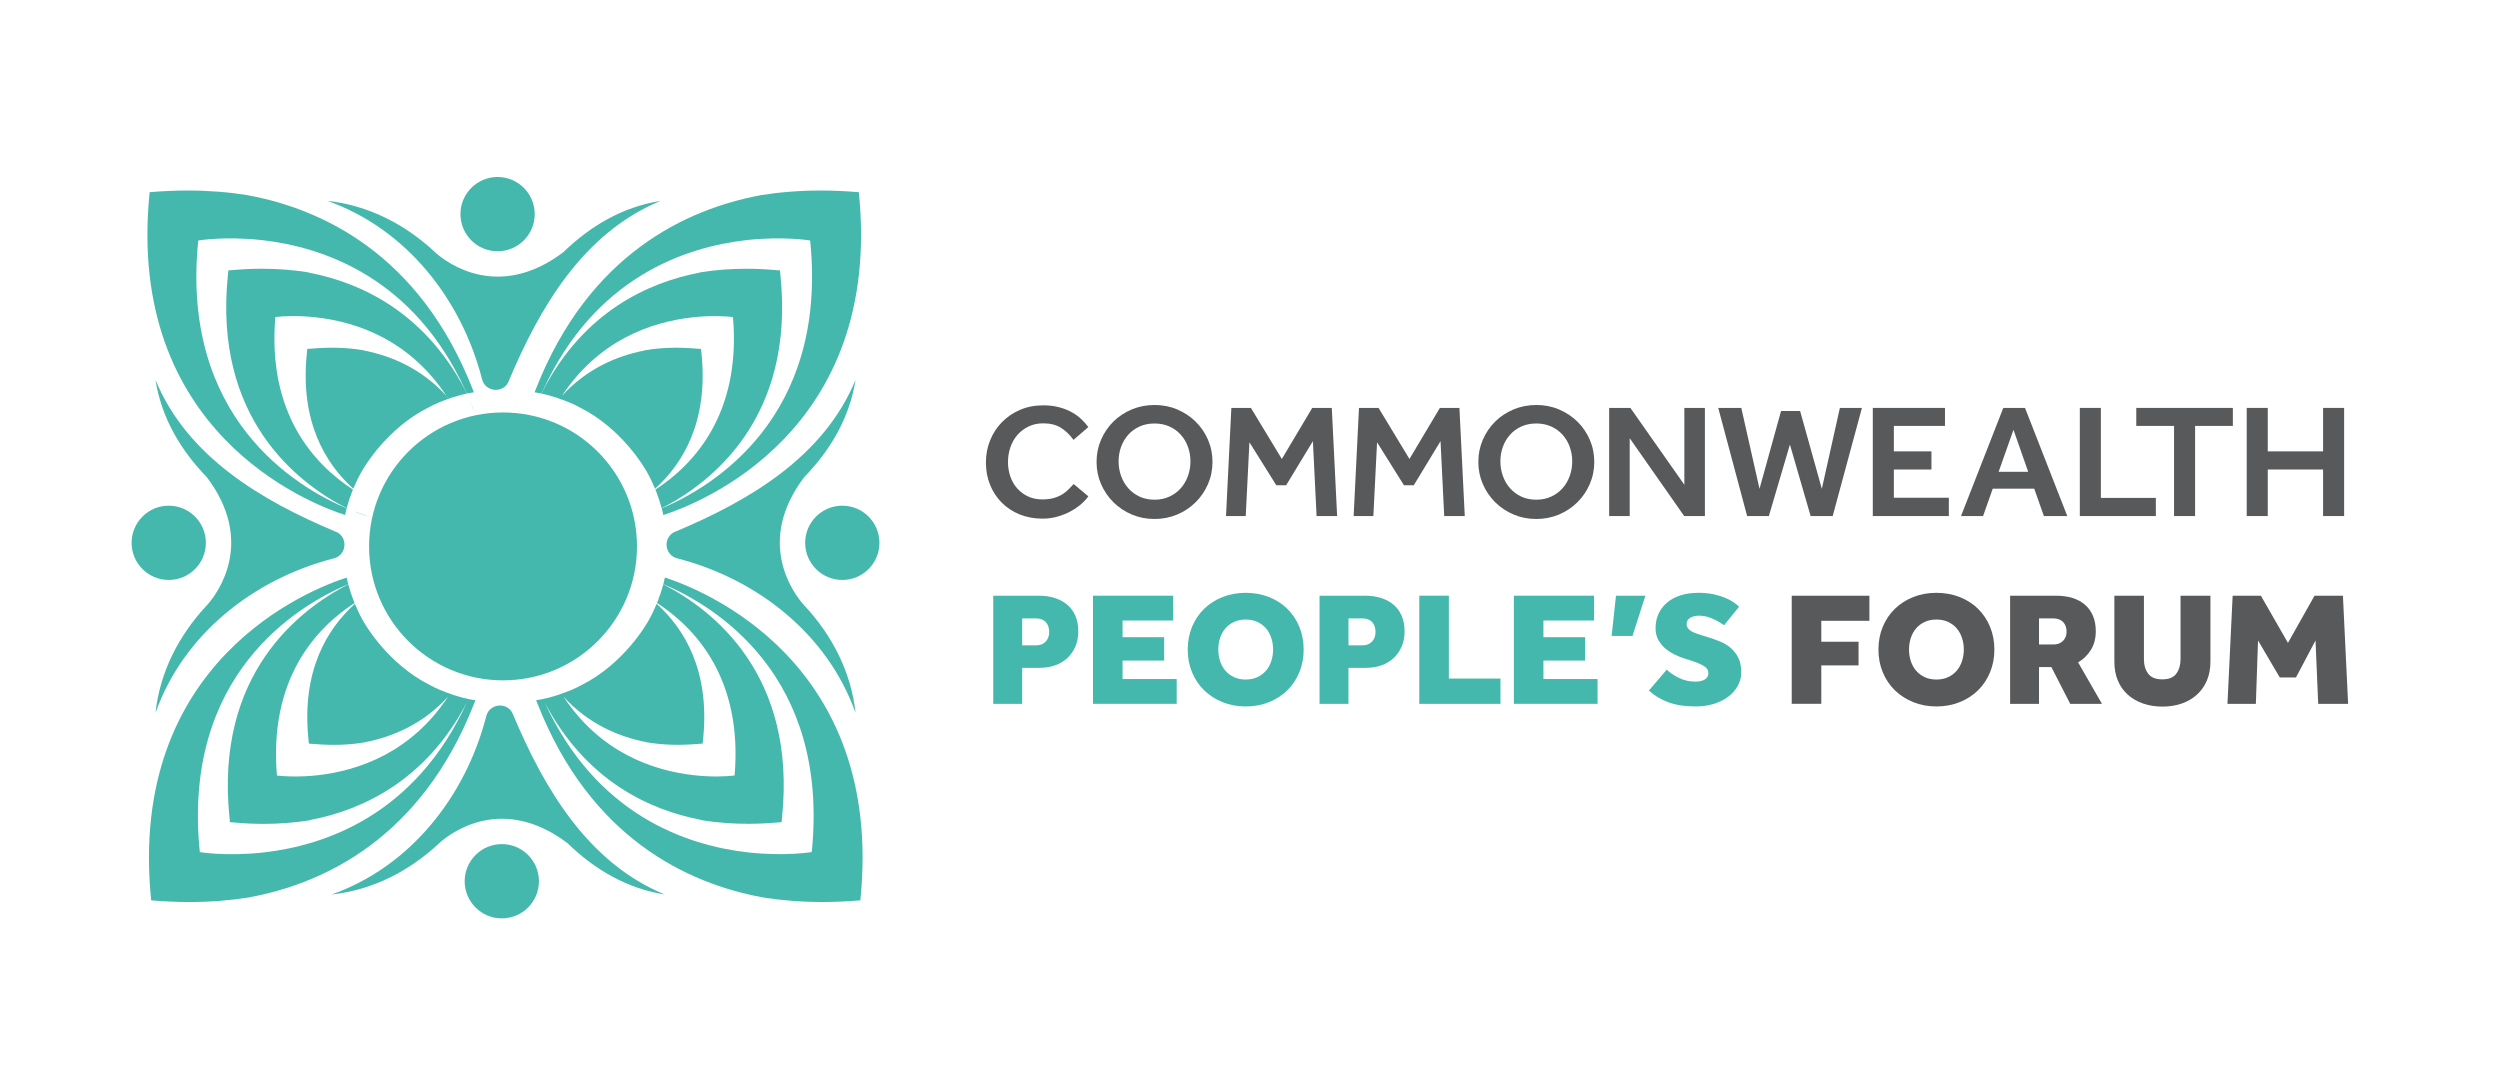 <?xml version="1.0" encoding="UTF-8"?>
<svg id="Artwork" xmlns="http://www.w3.org/2000/svg" viewBox="0 0 1147.25 494.93">
  <defs>
    <style>
      .cls-1 {
        fill: #58595b;
      }

      .cls-1, .cls-2 {
        stroke-width: 0px;
      }

      .cls-2 {
        fill: #44b8ac;
      }
    </style>
  </defs>
  <g>
    <path class="cls-2" d="M292.31,250.74c0,33.95-27.52,61.47-61.47,61.47s-61.47-27.52-61.47-61.47,27.52-61.46,61.47-61.46,61.47,27.52,61.47,61.46Z"/>
    <path class="cls-2" d="M231.4,250.89l-.03.03-.03-.03h.06Z"/>
    <path class="cls-2" d="M231.37,250.89v.03l-.03-.03h.03Z"/>
    <g>
      <path class="cls-2" d="M214.33,180.56c-.21-.49-.49-.92-.76-1.41-23.64-51.79-65.24-65.79-93.34-68.96-17.1-1.9-29.25.17-29.25.17-8.28,81.36,44.83,113.12,68.09,122.91-.22,1.04-.49,2.02-.71,3.06-16.4-5.29-100.92-38.02-89.69-148.14,6.04-.49,11.81-.76,17.43-.76,9.79,0,18.94.76,27.5,2.12.05.05.11.05.16.05,34.04,6.33,78.82,27.02,103.1,88.89.22.49.38.98.61,1.53-1.04.16-2.07.38-3.11.54Z"/>
      <path class="cls-2" d="M214.33,180.56s-.05.05-.11.05c-.17-.49-.38-.98-.66-1.46.28.49.55.92.76,1.41Z"/>
      <path class="cls-2" d="M205.08,181.92c.21.38.49.76.7,1.15.07-.11.17-.11.28-.11-.33-.38-.59-.71-.98-1.04ZM213.56,179.15c.28.49.49.98.66,1.46.05,0,.11-.05.11-.05-.21-.49-.49-.92-.76-1.41Z"/>
      <g>
        <path class="cls-2" d="M214.22,180.61c-.87.22-1.74.38-2.61.61-1.04.26-2.14.59-3.16.92-.82.21-1.63.49-2.4.82-.33-.38-.59-.71-.98-1.04.21.38.49.76.7,1.15-.82.22-1.62.54-2.44.87-1.48.54-2.89,1.15-4.26,1.79-.92.43-1.79.88-2.66,1.37-19.07,9.58-29.52,27.78-29.52,27.78-.55.82-1.04,1.63-1.48,2.5-.76,1.41-1.53,2.89-2.18,4.4-.38.82-.76,1.63-1.09,2.5-12.75-11.48-24.51-30.77-21.34-61.92l.21-2.23,2.29-.17c8.33-.7,15.85-.49,23.08.71l1.15.28c11.82,2.39,25.76,8,37.36,20.75-16.94-25.71-41.06-33.93-59.69-36.05-8.66-.99-15.57-.55-18.84-.17-3.76,44.33,17.86,67.65,35.62,79.19-.38.82-.71,1.75-.99,2.62-.44,1.08-.82,2.23-1.13,3.32-.28.87-.55,1.74-.76,2.61-22.82-11.71-61.22-41.45-54.52-106.91l.22-2.23,2.23-.17c4.8-.43,9.1-.59,13.18-.59,7.13,0,14.11.54,20.8,1.58l.99.26c23.25,4.52,52.66,17.76,71.55,53.98.28.49.49.98.66,1.46Z"/>
        <path class="cls-2" d="M205.08,181.92c.21.38.49.76.7,1.15.07-.11.17-.11.28-.11-.33-.38-.59-.71-.98-1.04Z"/>
      </g>
    </g>
    <path class="cls-2" d="M218.41,190.8c-.93-2.56-1.96-5.06-3-7.52"/>
    <path class="cls-2" d="M169.62,237.14s-3-.76-7.84-2.72"/>
    <g>
      <path class="cls-2" d="M249.18,179.15c-.28.49-.49.98-.66,1.46-.05,0-.11-.05-.11-.05.21-.49.49-.92.76-1.41Z"/>
      <path class="cls-2" d="M248.42,180.56s.05.05.11.05c.17-.49.38-.98.66-1.46-.28.49-.55.92-.76,1.41Z"/>
      <g>
        <path class="cls-2" d="M304.4,236.33c-.22-1.04-.49-2.02-.71-3.06,23.25-9.79,76.37-41.55,68.09-122.91,0,0-12.15-2.07-29.25-.17-28.1,3.16-69.71,17.16-93.34,68.96-.28.49-.55.92-.76,1.41-1.04-.16-2.07-.38-3.11-.54.22-.55.38-1.04.61-1.53,24.28-61.86,69.05-82.56,103.1-88.89.05,0,.11,0,.16-.05,8.56-1.36,17.7-2.12,27.5-2.12,5.62,0,11.39.28,17.43.76,11.23,110.13-73.29,142.86-89.69,148.14Z"/>
        <path class="cls-2" d="M248.52,180.61c.17-.49.38-.98.66-1.46,18.89-36.22,48.3-49.46,71.55-53.98l.99-.26c6.7-1.04,13.67-1.58,20.8-1.58,4.09,0,8.38.16,13.18.59l2.23.17.22,2.23c6.7,65.46-31.7,95.2-54.52,106.91-.21-.87-.49-1.74-.76-2.61-.32-1.09-.7-2.24-1.13-3.32-.28-.87-.61-1.81-.99-2.62,17.76-11.53,39.38-34.85,35.62-79.19-3.27-.38-10.18-.82-18.84.17-18.63,2.12-42.76,10.35-59.69,36.05,11.6-12.75,25.53-18.36,37.36-20.75l1.15-.28c7.24-1.2,14.75-1.41,23.08-.71l2.29.17.21,2.23c3.16,31.15-8.59,50.44-21.34,61.93-.33-.88-.71-1.7-1.09-2.52-.65-1.52-1.41-2.99-2.18-4.4-.43-.87-.92-1.69-1.48-2.5,0,0-10.44-18.19-29.52-27.78-.87-.49-1.74-.92-2.66-1.37-1.37-.65-2.78-1.25-4.26-1.79-.82-.33-1.63-.65-2.44-.87-.07-.11-.17-.11-.28-.11-.76-.33-1.58-.61-2.4-.82-1.03-.33-2.12-.66-3.16-.92-.87-.22-1.74-.38-2.61-.61Z"/>
      </g>
    </g>
    <path class="cls-2" d="M218.18,321.36c-.22.54-.38,1.03-.61,1.52-24.28,61.88-69.05,82.57-103.1,88.89-.05,0-.11,0-.16.05-8.56,1.36-17.7,2.12-27.5,2.12-5.62,0-11.39-.28-17.43-.76-11.23-110.11,73.29-142.84,89.69-148.13.22,1.03.49,2.02.71,3.05-23.25,9.81-76.37,41.55-68.09,122.93,0,0,12.15,2.07,29.25.16,28.1-3.15,69.71-17.15,93.34-68.94-18.89,36.21-48.3,49.45-71.55,53.97l-.99.28c-6.7,1.03-13.67,1.58-20.8,1.58-4.09,0-8.38-.17-13.18-.61l-2.23-.16-.22-2.24c-6.7-65.46,31.7-95.19,54.52-106.91.21.87.49,1.74.76,2.62.32,1.08.7,2.23,1.13,3.32.28.87.61,1.79.99,2.61-17.76,11.55-39.38,34.85-35.62,79.19,3.27.38,10.18.82,18.84-.16,18.63-2.14,42.75-10.35,59.69-36.05-11.6,12.73-25.53,18.35-37.36,20.75l-1.15.26c-7.24,1.2-14.75,1.42-23.08.71l-2.29-.16-.21-2.24c-3.16-31.15,8.59-50.42,21.34-61.92.33.87.71,1.69,1.09,2.5.65,1.53,1.41,2.99,2.17,4.42.44.87.92,1.69,1.48,2.5,0,0,10.44,18.18,29.52,27.78.87.49,1.74.92,2.66,1.36,1.37.65,2.78,1.25,4.26,1.79.82.33,1.62.66,2.44.87.07.12.17.12.28.12.76.32,1.58.59,2.4.82,1.03.32,2.12.65,3.16.92.87.21,1.74.38,2.61.59.05,0,.11.05.11.05,1.04.17,2.07.38,3.11.55Z"/>
    <path class="cls-2" d="M394.83,413.17c-6.04.49-11.81.76-17.43.76-9.79,0-18.94-.76-27.5-2.12-.05-.05-.11-.05-.16-.05-34.05-6.31-78.82-27.01-103.1-88.89-.22-.49-.38-.98-.61-1.52,1.04-.17,2.07-.38,3.11-.55,0,0,.05-.05.11-.05.87-.21,1.74-.38,2.61-.59,1.04-.28,2.14-.61,3.16-.92.82-.22,1.63-.5,2.4-.82.11,0,.21,0,.28-.12.8-.21,1.62-.54,2.44-.87,1.48-.54,2.89-1.15,4.26-1.79.92-.43,1.79-.87,2.66-1.36,19.07-9.6,29.52-27.78,29.52-27.78.55-.82,1.04-1.63,1.48-2.52.76-1.41,1.53-2.87,2.18-4.4.38-.82.76-1.63,1.09-2.5,12.75,11.49,24.51,30.77,21.34,61.92l-.21,2.24-2.29.16c-8.33.71-15.85.49-23.08-.71l-1.15-.26c-11.82-2.4-25.76-8.01-37.36-20.75,16.94,25.71,41.06,33.92,59.69,36.05,8.66.98,15.57.54,18.84.16,3.76-44.33-17.86-67.64-35.62-79.19.38-.82.71-1.74.99-2.61.43-1.09.82-2.24,1.13-3.32.28-.88.55-1.75.76-2.62,22.82,11.72,61.22,41.45,54.52,106.91l-.22,2.24-2.23.16c-4.8.43-9.1.59-13.18.59-7.13,0-14.11-.54-20.8-1.57l-.99-.28c-23.25-4.52-52.66-17.76-71.55-53.97,23.64,51.79,65.24,65.79,93.34,68.94,17.1,1.91,29.25-.16,29.25-.16,8.28-81.37-44.83-113.12-68.09-122.93.22-1.03.49-2.02.71-3.05,16.4,5.29,100.92,38,89.69,148.13Z"/>
    <g>
      <circle class="cls-2" cx="228.34" cy="98.26" r="17.04"/>
      <g>
        <path class="cls-2" d="M303.12,92.19c-35.36,14.57-55.43,48.82-69.52,82.35-2.11,6.23-11.04,5.62-12.44-.73-9.44-36.52-34.7-68.8-70.88-81.62,18.72,2.01,35.39,10.65,48.9,23.12l.03.03c.09.09.36.35.79.73.07.06.13.12.2.18,5.07,4.4,28.52,21.96,58.27-.49,12.35-11.98,27.17-20.81,44.65-23.57Z"/>
        <path class="cls-2" d="M200,116.07c-.43-.38-.7-.64-.79-.73.26.23.53.48.79.73Z"/>
      </g>
    </g>
    <g>
      <circle class="cls-2" cx="230.28" cy="404.4" r="17.04"/>
      <g>
        <path class="cls-2" d="M305.06,410.48c-17.49-2.76-32.31-11.58-44.66-23.57-29.75-22.45-53.19-4.89-58.26-.49-.07.06-.13.12-.2.18-.43.38-.7.64-.79.73l-.03.03c-13.51,12.47-30.19,21.11-48.91,23.12,36.19-12.82,61.44-45.1,70.89-81.63,1.4-6.34,10.33-6.95,12.44-.72,14.09,33.53,34.15,67.78,69.52,82.35Z"/>
        <path class="cls-2" d="M201.94,386.6c-.26.25-.53.5-.79.73.09-.09.36-.35.79-.73Z"/>
      </g>
    </g>
    <g>
      <circle class="cls-2" cx="77.43" cy="249.1" r="17.04"/>
      <g>
        <path class="cls-2" d="M152.98,256.28c-36.52,9.45-68.81,34.7-81.63,70.88,2.01-18.71,10.65-35.38,23.12-48.9,0,0,.36-.35.94-1.03.01,0,.01,0,.01,0,4.44-5.11,21.92-28.53-.5-58.25-11.99-12.35-20.81-27.16-23.57-44.65,14.57,35.37,48.83,55.43,82.35,69.52,6.24,2.11,5.62,11.04-.72,12.44Z"/>
        <path class="cls-2" d="M95.41,277.23c-.58.68-.94,1.03-.94,1.03.31-.35.62-.69.94-1.03Z"/>
      </g>
    </g>
    <g>
      <circle class="cls-2" cx="386.53" cy="249.1" r="17.04"/>
      <g>
        <path class="cls-2" d="M369.49,278.26c12.46,13.52,21.11,30.19,23.12,48.9-12.82-36.18-45.11-61.43-81.63-70.88-6.35-1.4-6.96-10.33-.73-12.44,33.53-14.09,67.79-34.15,82.36-69.52-2.76,17.49-11.58,32.3-23.57,44.65-22.44,29.73-4.92,53.17-.5,58.26.07.07.13.14.19.21.38.43.64.7.73.79.02.02.03.03.03.03Z"/>
        <path class="cls-2" d="M369.46,278.23c-.09-.09-.35-.36-.73-.79.25.26.5.52.73.79Z"/>
      </g>
    </g>
  </g>
  <g>
    <g>
      <path class="cls-1" d="M499.44,227.74c-.77,1.14-1.83,2.31-3.18,3.5-1.36,1.19-2.95,2.29-4.79,3.31-1.84,1.02-3.86,1.85-6.06,2.49-2.2.64-4.52.97-6.98.97-3.83,0-7.33-.65-10.5-1.93-3.17-1.29-5.9-3.09-8.2-5.39-2.3-2.31-4.09-5.02-5.37-8.15-1.28-3.12-1.92-6.55-1.92-10.27s.64-7.02,1.92-10.19c1.28-3.17,3.08-5.95,5.41-8.33,2.33-2.38,5.1-4.27,8.32-5.66,3.22-1.39,6.77-2.08,10.66-2.08,2.5,0,4.8.26,6.9.78,2.09.52,4,1.23,5.71,2.12,1.71.89,3.23,1.95,4.56,3.16,1.33,1.22,2.5,2.52,3.53,3.91l-6.82,5.88c-1.64-2.28-3.54-4.12-5.71-5.51-2.17-1.39-4.9-2.08-8.17-2.08-2.5,0-4.75.48-6.75,1.45-1.99.97-3.69,2.26-5.1,3.87-1.41,1.61-2.48,3.5-3.22,5.66-.74,2.16-1.11,4.43-1.11,6.81s.37,4.61,1.11,6.7c.74,2.08,1.8,3.9,3.18,5.43,1.38,1.54,3.03,2.75,4.95,3.65,1.92.89,4.08,1.34,6.48,1.34,2.2,0,4.08-.25,5.64-.74,1.56-.5,2.89-1.12,3.99-1.86,1.1-.74,2.02-1.53,2.76-2.34s1.42-1.53,2.03-2.12l6.75,5.66Z"/>
      <path class="cls-1" d="M529.81,238.16c-3.73,0-7.21-.68-10.43-2.05-3.22-1.36-6.03-3.24-8.43-5.62-2.4-2.38-4.29-5.16-5.67-8.33-1.38-3.17-2.07-6.57-2.07-10.19s.69-7.02,2.07-10.19c1.38-3.17,3.26-5.94,5.63-8.3,2.38-2.36,5.19-4.22,8.43-5.58,3.25-1.36,6.73-2.05,10.47-2.05s7.21.68,10.43,2.05c3.22,1.37,6.03,3.23,8.43,5.58,2.4,2.36,4.29,5.12,5.67,8.3s2.07,6.57,2.07,10.19-.69,7.02-2.07,10.19c-1.38,3.18-3.27,5.95-5.67,8.33-2.4,2.38-5.21,4.25-8.43,5.62-3.22,1.36-6.7,2.05-10.43,2.05ZM529.81,229.31c2.5,0,4.78-.47,6.82-1.41,2.04-.94,3.78-2.22,5.21-3.83,1.43-1.61,2.53-3.48,3.3-5.62.77-2.13,1.15-4.37,1.15-6.7s-.38-4.62-1.15-6.73c-.77-2.11-1.87-3.96-3.3-5.54-1.43-1.59-3.17-2.84-5.21-3.76-2.04-.92-4.32-1.38-6.82-1.38s-4.84.46-6.86,1.38c-2.02.92-3.75,2.17-5.17,3.76-1.43,1.59-2.53,3.44-3.3,5.54-.77,2.11-1.15,4.35-1.15,6.73s.38,4.56,1.15,6.7c.77,2.13,1.87,4.01,3.3,5.62,1.43,1.61,3.16,2.89,5.17,3.83,2.02.94,4.31,1.41,6.86,1.41Z"/>
      <path class="cls-1" d="M565.08,187.19h8.97l14.18,23.44,13.96-23.44h8.97l2.45,49.63h-9.43l-1.69-34.38-12.27,20.24h-4.52l-12.34-19.72-1.69,33.86h-9.05l2.45-49.63Z"/>
      <path class="cls-1" d="M623.65,187.19h8.97l14.18,23.44,13.96-23.44h8.97l2.45,49.63h-9.43l-1.69-34.38-12.27,20.24h-4.52l-12.34-19.72-1.69,33.86h-9.05l2.45-49.63Z"/>
      <path class="cls-1" d="M705.01,238.16c-3.73,0-7.21-.68-10.43-2.05-3.22-1.36-6.03-3.24-8.43-5.62-2.4-2.38-4.29-5.16-5.67-8.33-1.38-3.17-2.07-6.57-2.07-10.19s.69-7.02,2.07-10.19c1.38-3.17,3.26-5.94,5.63-8.3,2.38-2.36,5.19-4.22,8.43-5.58,3.25-1.36,6.73-2.05,10.47-2.05s7.21.68,10.43,2.05c3.22,1.37,6.03,3.23,8.43,5.58,2.4,2.36,4.29,5.12,5.67,8.3s2.07,6.57,2.07,10.19-.69,7.02-2.07,10.19c-1.38,3.18-3.27,5.95-5.67,8.33-2.4,2.38-5.21,4.25-8.43,5.62-3.22,1.36-6.7,2.05-10.43,2.05ZM705.01,229.31c2.5,0,4.78-.47,6.82-1.41,2.04-.94,3.78-2.22,5.21-3.83,1.43-1.61,2.53-3.48,3.3-5.62.77-2.13,1.15-4.37,1.15-6.7s-.38-4.62-1.15-6.73c-.77-2.11-1.87-3.96-3.3-5.54-1.43-1.59-3.17-2.84-5.21-3.76-2.04-.92-4.32-1.38-6.82-1.38s-4.84.46-6.86,1.38c-2.02.92-3.75,2.17-5.17,3.76-1.43,1.59-2.53,3.44-3.3,5.54-.77,2.11-1.15,4.35-1.15,6.73s.38,4.56,1.15,6.7c.77,2.13,1.87,4.01,3.3,5.62,1.43,1.61,3.16,2.89,5.17,3.83,2.02.94,4.31,1.41,6.86,1.41Z"/>
      <path class="cls-1" d="M738.44,187.19h9.74l24.77,35.27v-35.27h9.43v49.63h-9.51l-25-35.72v35.72h-9.43v-49.63Z"/>
      <path class="cls-1" d="M788.5,187.19h10.58l8.36,37.13,9.89-35.72h8.74l9.97,35.72,8.28-37.13h10.12l-13.42,49.63h-10.12l-9.51-32.82-9.66,32.82h-9.97l-13.26-49.63Z"/>
      <path class="cls-1" d="M859.43,187.19h33.12v8.26h-23.46v11.68h17.25v8.33h-17.25v12.95h25.23v8.41h-34.89v-49.63Z"/>
      <path class="cls-1" d="M919.31,187.19h9.97l19.4,49.63h-10.73l-4.45-12.58h-19.02l-4.45,12.58h-10.12l19.4-49.63ZM930.74,216.51l-6.75-19.27-6.82,19.27h13.57Z"/>
      <path class="cls-1" d="M954.43,187.19h9.66v41.3h25.23v8.33h-34.89v-49.63Z"/>
      <path class="cls-1" d="M997.67,195.45h-17.33v-8.26h44.32v8.26h-17.33v41.37h-9.66v-41.37Z"/>
      <path class="cls-1" d="M1031.02,187.19h9.66v19.94h25.38v-19.94h9.66v49.63h-9.66v-21.36h-25.38v21.36h-9.66v-49.63Z"/>
    </g>
    <g>
      <path class="cls-2" d="M455.8,273.37h20.86c2.76,0,5.25.36,7.48,1.08,2.22.72,4.13,1.76,5.71,3.12,1.58,1.37,2.81,3.08,3.68,5.13.87,2.06,1.3,4.43,1.3,7.11,0,2.53-.45,4.83-1.34,6.88-.9,2.06-2.12,3.82-3.68,5.28-1.56,1.46-3.43,2.58-5.6,3.35-2.17.77-4.56,1.15-7.17,1.15h-7.97v16.52h-13.27v-49.63ZM475.5,296.14c1.84,0,3.3-.57,4.37-1.71,1.07-1.14,1.61-2.6,1.61-4.39,0-1.88-.51-3.4-1.53-4.54-1.02-1.14-2.53-1.71-4.52-1.71h-6.36v12.35h6.44Z"/>
      <path class="cls-2" d="M501.57,273.37h36.8v11.38h-23.23v7.66h19.09v10.72h-19.09v8.48h24.84v11.38h-38.41v-49.63Z"/>
      <path class="cls-2" d="M571.65,324.19c-3.83,0-7.37-.66-10.62-1.97-3.25-1.31-6.06-3.12-8.43-5.43s-4.23-5.06-5.56-8.26c-1.33-3.2-1.99-6.68-1.99-10.45s.66-7.25,1.99-10.45c1.33-3.2,3.18-5.95,5.56-8.26s5.19-4.1,8.43-5.39c3.25-1.29,6.79-1.93,10.62-1.93s7.39.64,10.66,1.93c3.27,1.29,6.08,3.09,8.43,5.39,2.35,2.31,4.19,5.06,5.52,8.26,1.33,3.2,1.99,6.68,1.99,10.45s-.67,7.26-1.99,10.45c-1.33,3.2-3.17,5.95-5.52,8.26-2.35,2.31-5.16,4.12-8.43,5.43-3.27,1.31-6.82,1.97-10.66,1.97ZM571.65,311.84c1.99,0,3.77-.36,5.33-1.08,1.56-.72,2.88-1.7,3.95-2.94,1.07-1.24,1.89-2.7,2.45-4.39.56-1.69.84-3.47.84-5.36s-.28-3.67-.84-5.36c-.56-1.69-1.38-3.15-2.45-4.39-1.07-1.24-2.39-2.22-3.95-2.94-1.56-.72-3.33-1.08-5.33-1.08s-3.77.36-5.33,1.08c-1.56.72-2.88,1.7-3.95,2.94s-1.89,2.7-2.45,4.39c-.56,1.69-.84,3.47-.84,5.36s.28,3.67.84,5.36c.56,1.69,1.38,3.15,2.45,4.39,1.07,1.24,2.39,2.22,3.95,2.94,1.56.72,3.34,1.08,5.33,1.08Z"/>
      <path class="cls-2" d="M605.54,273.37h20.86c2.76,0,5.25.36,7.48,1.08,2.22.72,4.13,1.76,5.71,3.12,1.58,1.37,2.81,3.08,3.68,5.13.87,2.06,1.3,4.43,1.3,7.11,0,2.53-.45,4.83-1.34,6.88-.9,2.06-2.12,3.82-3.68,5.28-1.56,1.46-3.43,2.58-5.6,3.35-2.17.77-4.56,1.15-7.17,1.15h-7.97v16.52h-13.27v-49.63ZM625.25,296.14c1.84,0,3.3-.57,4.37-1.71,1.07-1.14,1.61-2.6,1.61-4.39,0-1.88-.51-3.4-1.53-4.54-1.02-1.14-2.53-1.71-4.52-1.71h-6.36v12.35h6.44Z"/>
      <path class="cls-2" d="M651.31,273.37h13.57v38.02h23.69v11.61h-37.26v-49.63Z"/>
      <path class="cls-2" d="M694.71,273.37h36.8v11.38h-23.23v7.66h19.09v10.72h-19.09v8.48h24.84v11.38h-38.41v-49.63Z"/>
      <path class="cls-2" d="M741.56,273.37h13.5l-5.9,18.45h-9.58l1.99-18.45Z"/>
      <path class="cls-2" d="M764.87,307.3c1.43,1.39,3.3,2.65,5.6,3.79,2.3,1.14,4.83,1.71,7.59,1.71.66,0,1.35-.06,2.07-.19.72-.12,1.35-.34,1.92-.63.56-.3,1.02-.7,1.38-1.19.36-.49.54-1.14.54-1.93,0-1.29-.68-2.36-2.03-3.2-1.35-.84-3.33-1.69-5.94-2.53l-2.84-.89c-1.58-.5-3.18-1.14-4.79-1.94-1.61-.79-3.05-1.75-4.33-2.86-1.28-1.12-2.31-2.43-3.11-3.94-.79-1.51-1.19-3.29-1.19-5.32,0-2.28.43-4.4,1.3-6.36.87-1.96,2.13-3.67,3.79-5.13,1.66-1.46,3.72-2.6,6.17-3.42,2.45-.82,5.29-1.23,8.51-1.23,2.5,0,4.78.22,6.82.67,2.04.45,3.83.99,5.37,1.64s2.84,1.34,3.91,2.08,1.89,1.41,2.45,2.01l-6.9,8.48c-1.79-1.29-3.66-2.34-5.6-3.16-1.94-.82-3.94-1.23-5.98-1.23-.67,0-1.33.07-1.99.22-.67.15-1.26.37-1.8.67-.54.3-.97.68-1.3,1.15-.33.47-.5,1.05-.5,1.75,0,.74.19,1.39.58,1.93.38.55.91,1.02,1.57,1.41.66.4,1.47.76,2.42,1.08.95.32,1.96.66,3.03,1l2.45.74c1.74.55,3.5,1.18,5.29,1.9,1.79.72,3.4,1.69,4.83,2.9,1.43,1.22,2.61,2.73,3.53,4.54.92,1.81,1.38,4.03,1.38,6.66,0,2.28-.55,4.39-1.65,6.32-1.1,1.94-2.58,3.6-4.45,4.99s-4.06,2.47-6.59,3.24c-2.53.77-5.23,1.15-8.09,1.15-5.11,0-9.39-.66-12.84-1.97-3.45-1.31-6.38-3.09-8.78-5.32l8.2-9.6Z"/>
      <path class="cls-1" d="M822.22,273.37h35.65v11.53h-22.08v9.6h17.1v10.86h-17.1v17.63h-13.57v-49.63Z"/>
      <path class="cls-1" d="M888.62,324.19c-3.83,0-7.37-.66-10.62-1.97-3.25-1.31-6.06-3.12-8.43-5.43s-4.23-5.06-5.56-8.26c-1.33-3.2-1.99-6.68-1.99-10.45s.66-7.25,1.99-10.45c1.33-3.2,3.18-5.95,5.56-8.26s5.19-4.1,8.43-5.39c3.25-1.29,6.79-1.93,10.62-1.93s7.39.64,10.66,1.93c3.27,1.29,6.08,3.09,8.43,5.39,2.35,2.31,4.19,5.06,5.52,8.26,1.33,3.2,1.99,6.68,1.99,10.45s-.67,7.26-1.99,10.45c-1.33,3.2-3.17,5.95-5.52,8.26-2.35,2.31-5.16,4.12-8.43,5.43-3.27,1.31-6.82,1.97-10.66,1.97ZM888.62,311.84c1.99,0,3.77-.36,5.33-1.08,1.56-.72,2.88-1.7,3.95-2.94,1.07-1.24,1.89-2.7,2.45-4.39.56-1.69.84-3.47.84-5.36s-.28-3.67-.84-5.36c-.56-1.69-1.38-3.15-2.45-4.39-1.07-1.24-2.39-2.22-3.95-2.94-1.56-.72-3.33-1.08-5.33-1.08s-3.77.36-5.33,1.08c-1.56.72-2.88,1.7-3.95,2.94s-1.89,2.7-2.45,4.39c-.56,1.69-.84,3.47-.84,5.36s.28,3.67.84,5.36c.56,1.69,1.38,3.15,2.45,4.39,1.07,1.24,2.39,2.22,3.95,2.94,1.56.72,3.34,1.08,5.33,1.08Z"/>
      <path class="cls-1" d="M922.43,273.37h21.16c2.76,0,5.25.35,7.48,1.04,2.22.7,4.13,1.72,5.71,3.09,1.58,1.37,2.81,3.06,3.68,5.1.87,2.04,1.3,4.39,1.3,7.07,0,3.27-.74,6.11-2.22,8.52-1.48,2.41-3.45,4.33-5.9,5.77l10.96,19.05h-14.57l-8.66-16.89h-5.67v16.89h-13.26v-49.63ZM942.29,295.76c1.79,0,3.25-.53,4.37-1.6,1.12-1.07,1.69-2.49,1.69-4.28,0-1.88-.54-3.37-1.61-4.46-1.07-1.09-2.58-1.64-4.52-1.64h-6.52v11.98h6.59Z"/>
      <path class="cls-1" d="M970.28,273.37h13.57v29.09c0,2.73.65,4.96,1.96,6.7s3.46,2.6,6.48,2.6,5.16-.88,6.44-2.64c1.28-1.76,1.92-3.98,1.92-6.66v-29.09h13.72v30.29c0,3.17-.54,6.04-1.61,8.59s-2.59,4.72-4.56,6.51c-1.97,1.79-4.29,3.15-6.98,4.09s-5.64,1.41-8.86,1.41-6.19-.47-8.89-1.41c-2.71-.94-5.05-2.29-7.02-4.05s-3.49-3.92-4.56-6.47c-1.07-2.55-1.61-5.44-1.61-8.67v-30.29Z"/>
      <path class="cls-1" d="M1024.56,273.37h12.96l12.42,21.65,12.19-21.65h13.04l2.38,49.63h-13.73l-1.23-29.09-8.97,16.97h-7.44l-9.97-16.97-1,29.09h-13.03l2.38-49.63Z"/>
    </g>
  </g>
</svg>